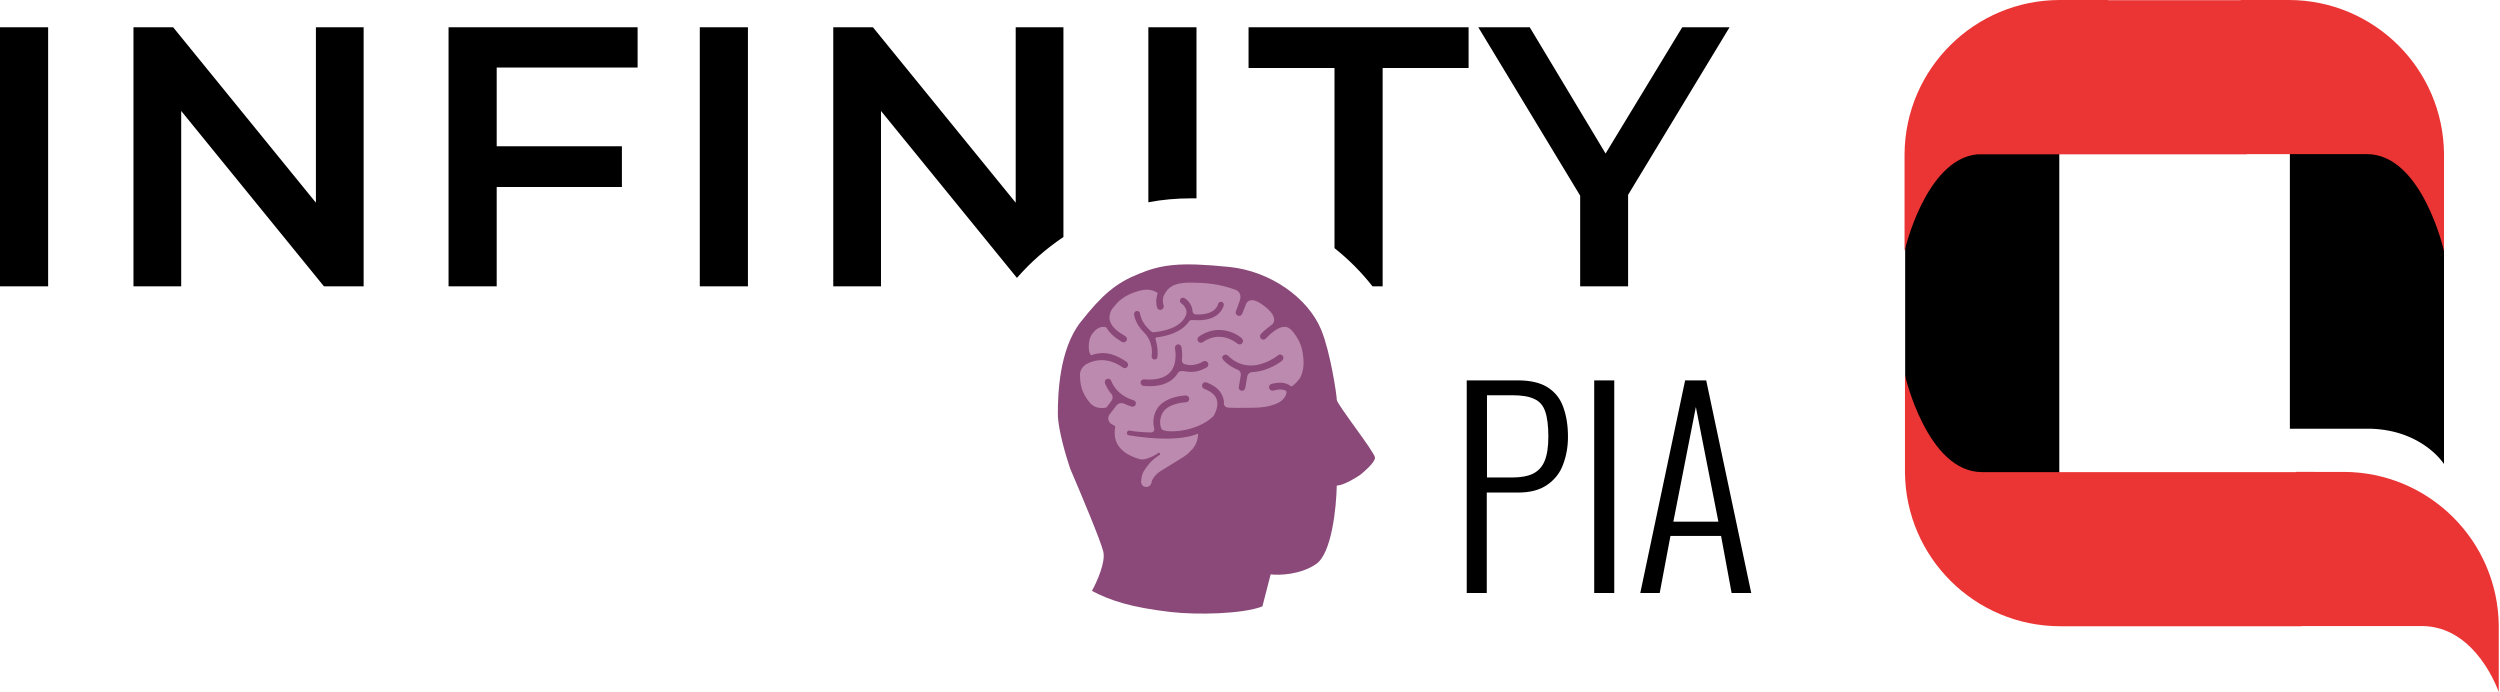 <?xml version="1.0" encoding="UTF-8"?>
<!-- Generator: Adobe Illustrator 28.1.0, SVG Export Plug-In . SVG Version: 6.00 Build 0)  -->
<svg xmlns="http://www.w3.org/2000/svg" xmlns:xlink="http://www.w3.org/1999/xlink" version="1.0" id="Ebene_1" x="0px" y="0px" viewBox="0 0 1210 335" style="enable-background:new 0 0 1210 335;" xml:space="preserve">
<style type="text/css">
	.st0{fill-rule:evenodd;clip-rule:evenodd;}
	.st1{fill-rule:evenodd;clip-rule:evenodd;fill:#EB3434;}
	.st2{fill:#8A4978;}
	.st3{fill:#BD8AAF;}
</style>
<path class="st0" d="M1182.9,207.5L1182.9,207.5l0-134.1l-74.6-0.6v45.1l0,0v89.6l0,0v0h39.2c25.2,0.8,35.4,17.1,35.4,17.1V207.5z"></path>
<path class="st0" d="M996.7,230.5l-74.6-0.6V103c0-55.2,44.8-100,100-100h6.6c0,0-32,11.4-32,34.3  C996.7,124.9,996.7,230.5,996.7,230.5z"></path>
<path class="st1" d="M1134.2,228.4c41.3,0,74.9,33.3,75.2,74.6v32c0,0-10.7-32-37.3-32h-58.2v0.1H997.2c-41.3,0-74.9-33.3-75.2-74.6  v-46.9c0,0,10.7,46.9,37.3,46.9h151.8v-0.1H1134.2z M1182.9,74.6c-0.3-41.3-33.9-74.6-75.2-74.6h-23.2v0.1h-64.3V0h-23.2  c-41.3,0-74.9,33.3-75.2,74.6v46.9c0,0,10.1-44.4,35.2-46.8h130.4v-0.1h58.2c26.7,0,37.3,46.9,37.3,46.9V74.6z"></path>
<path class="st0" d="M87.7,138.6V53.7l69.1,84.9H176V13.2h-23.1v84.9L83.8,13.2H64.6v125.4H87.7z M23.3,138.6V13.2H0v125.4H23.3z   M240.4,90.6v48h-23.3V13.2h91.5v19.5h-68.2v38.1H301v19.7H240.4z M362,138.6V13.2h-23.3v125.4H362z M426.4,53.7v84.9h-23.1V13.2  h19.2l69.1,84.9V13.2h23.1v101.5c-8.3,5.6-15.9,12.2-22.5,19.8L426.4,53.7z M664.3,138.6h4.9V32.9h41.6V13.2H604.3v19.7h41.6v87.2  C652.7,125.5,658.9,131.7,664.3,138.6z M579.1,96V13.2h-23.3v84.7c6.7-1.3,13.7-1.9,20.7-1.9C577.4,96,578.3,96,579.1,96z   M788,138.6V94.3l49.1-81.1h-22.9l-37.1,61.1l-36.7-61.1h-24.9l49.3,81.5v43.9H788z"></path>
<path d="M709.9,287V184.1h24.6c6.2,0,11,1.1,14.6,3.4c3.6,2.3,6.1,5.5,7.5,9.5c1.5,4.1,2.3,8.8,2.3,14.4c0,4.8-0.8,9.3-2.4,13.5  c-1.5,4.1-4.1,7.3-7.7,9.8c-3.6,2.5-8.3,3.7-14.1,3.7h-15.1V287H709.9z M719.6,231.1h12.3c4.1,0,7.5-0.6,10-1.8  c2.6-1.3,4.5-3.3,5.7-6.2c1.2-2.9,1.8-6.8,1.8-11.7c0-5.2-0.5-9.3-1.5-12.2c-1-3-2.8-5-5.3-6.1c-2.5-1.2-6-1.8-10.5-1.8h-12.4V231.1  z M771.6,287V184.1h9.7V287H771.6z M793.9,287l21.7-102.9h10.2L847.6,287h-9.5l-5.1-27.6h-24.5l-5.2,27.6H793.9z M809.9,252.5h21.8  L820.8,197L809.9,252.5z"></path>
<g>
	<path class="st2" d="M534,267c1.2,5.2-3.2,14.8-5.5,19c9,4.7,18.6,7.9,38,10.2c13,1.5,35,1,44.5-2.7l4-15.5c4.2,0.5,14.4,0.2,22-5   c7.6-5.2,9.8-27.5,10-38c3.5,0,10.6-4.6,11.5-5.3c1-0.8,7-5.7,7-8.2s-18.5-25.9-18.5-28c0-2.3-3.1-23.1-7.5-33.8   c-6.5-15.8-24.9-28.5-44.5-30.5c-24.5-2.5-33-1.1-44,3.4s-17.5,10-28,23.3c-10.5,13.4-11,35.5-11,44.5c0,7.2,4,20.7,6,26.5   C522.8,238.1,532.8,261.8,534,267z"></path>
</g>
<g>
	<path class="st3" d="M525.4,176.5c0,0,0.1-0.1,0.1-0.1c2.4-1.4,5-2.1,7.6-2.1c3.5,0,7,1.2,10.4,3.6c0.3,0.2,0.6,0.3,0.9,0.3   c0.5,0,1-0.3,1.3-0.7c0.5-0.7,0.3-1.8-0.4-2.3c-4.1-2.9-7.9-4.3-11.5-4.3c-1.8,0-3.6,0.3-5.6,1c-0.1,0-0.2,0-0.3-0.1   c-0.1-0.1-1.5-2-0.7-6.7c0.3-1.7,1-3.1,1.9-4.1c1.8-2.3,3.7-2.8,4.9-2.8c0.8,0,1.3,0.2,1.3,0.2c0,0,0.1,0,0.1,0.1   c1.8,2.8,3.8,4.7,7.6,7c0.3,0.2,0.5,0.2,0.8,0.2c0.6,0,1.1-0.3,1.4-0.8c0.5-0.8,0.2-1.8-0.6-2.2c-4.5-2.7-6.4-4.5-7.4-7.4   c-0.6-2,0.1-4.8,1.6-6.4l0.3-0.4c1.6-2,4.7-5.8,12.5-7.8c1.1-0.3,2.2-0.5,3.3-0.5c3.2,0,5.2,1.4,5.3,1.5c0.1,0.1,0.1,0.2,0.1,0.3   c-0.3,0.9-1.2,3.7-0.3,6.8c0.2,0.7,0.8,1.2,1.6,1.2c0.2,0,0.3,0,0.5-0.1c0.9-0.3,1.3-1.2,1.1-2c-0.6-2-0.5-3.9,0.4-5.5   c1.2-2.2,2.8-3.7,5-4.5c2.1-0.9,5.4-1.1,6.7-1.1c8.6,0,14.8,0.6,22.5,3.4c1,0.3,1.8,1,2.2,1.8c0.5,1,0.5,2.3,0,3.7   c0,0,0,0.1-0.1,0.2c-0.6,1.8-1.2,3.4-1.7,4.7c-0.2,0.4-0.2,0.8,0,1.3c0.2,0.4,0.5,0.7,0.9,0.9c0.2,0.1,0.4,0.1,0.6,0.1   c0.7,0,1.2-0.4,1.5-1c0.5-1.1,1.9-4.8,1.9-4.8c0-0.1,0.7-1.8,2.9-1.8c1.6,0,3.6,1,6,2.9c3.1,2.4,4.7,4.6,4.7,6.6   c0,1.4-0.8,2-0.8,2.1c-0.6,0.4-4.2,3.1-5.6,4.7c-0.6,0.7-0.6,1.7,0,2.3c0.3,0.3,0.7,0.5,1.1,0.5c0.4,0,0.9-0.2,1.2-0.5   c3.6-3.8,6.6-5.7,9.1-5.7c0.4,0,0.7,0,1,0.1c1,0.2,2.5,1.3,3.5,2.8c3.3,4.4,4.4,7.8,4.7,13.6c0.2,3.5-0.8,6.9-1.8,8.4   c-1.5,2.1-3,3.3-3.6,3.7c0,0-0.5,0.3-0.6,0.2c-1.5-1.2-3.2-1.8-5.3-1.8c-1.2,0-2.7,0.2-4.2,0.6c-0.4,0.1-0.7,0.4-1,0.8   c-0.2,0.4-0.3,0.8-0.1,1.3c0.2,0.7,0.8,1.2,1.6,1.2c0.2,0,0.3,0,0.5-0.1c1.1-0.3,2.1-0.4,3-0.5c0.9,0,2.5,0.1,3.2,0.9   c0,0,0.1,0.1,0.1,0.1c0,0,0.2,4-5.5,6.1c-4.7,1.7-7.2,1.8-17.5,1.8c-1.5,0-3.2,0-5.2-0.1c-0.5,0-1.3-0.3-1.7-0.8   c-0.4-0.4-0.5-0.9-0.4-1.5c0-0.9-0.1-1.7-0.4-2.5c-1.2-3.5-3.7-5.7-8-7.4c-0.2-0.1-0.4-0.1-0.6-0.1c-0.7,0-1.3,0.4-1.5,1.1   c-0.2,0.4-0.1,0.9,0,1.2c0.2,0.4,0.5,0.7,0.9,0.9c3.3,1.2,5.4,3,6.1,5.2c1.2,3.8-1.6,7.9-1.6,8c-8.3,8.2-24.4,8.4-25.2,6.1   c-0.7-1.7-1.1-4.3,0.5-7.5c2.6-5,11.3-5.3,11.4-5.3c0.9,0,1.6-0.8,1.6-1.7c0-0.9-0.8-1.6-1.7-1.6c-0.4,0-10.7,0.4-14.2,7   c-1.9,3.6-1.6,6.9-1.1,8.9c0.1,0.6,0,1.1-0.3,1.5c-0.2,0.2-0.6,0.5-1.2,0.5c0,0-5.7,0-10.4-0.9c-0.6-0.1-1.2,0.3-1.3,1   c-0.1,0.6,0.3,1.2,1,1.3c6.8,1.1,12.8,1.6,18,1.6c6.3,0,11.4-0.8,15.5-2.4c-0.1,2.9-1,5.4-2.8,7.5c0,0,0,0,0,0   c-0.6,0.6-1.5,1.5-2.3,2.3c-0.6,0.6-3.5,2.4-4.3,2.9c-1.5,0.9-8.2,5-8.8,5.4c-2.9,1.9-3.8,4-3.9,4.1c-0.3,0.4-0.5,1.7-0.5,1.7   c-0.3,1.1-1.3,1.9-2.5,1.9c-1.4,0-2.5-1.1-2.5-2.5c0,0,0-2.8,1.1-4.8c0.2-0.4,2.5-4.2,5.2-6.3c0.8-0.6,2.7-2,2.7-2l0,0   c0.2-0.1,0.3-0.4,0.1-0.7c-0.1-0.2-0.4-0.3-0.7-0.2c0,0-5.7,4-9.2,3c-5.2-1.5-12-4.9-12-12.6c0-1.2,0.1-2.2,0.3-3.3   c-0.7-0.4-1.4-0.8-2.2-1.3c-0.8-0.7-1.1-1.5-1.2-2.1c-0.1-0.8,0.2-1.7,0.6-2.3l3.4-4.4l0,0c0.7-0.9,1.7-1.1,2.3-1.1   c0.6,0,1,0.1,1.2,0.2c1.2,0.6,2.5,1.1,3.8,1.5c0.9,0.2,1.8-0.3,2-1.1c0.1-0.4,0.1-0.9-0.1-1.2c-0.2-0.4-0.6-0.7-1-0.8   c-3-0.9-8.3-3.2-10.8-9.4c-0.2-0.6-0.8-1-1.5-1c-0.2,0-0.4,0-0.6,0.1c-0.8,0.3-1.2,1.3-0.9,2.1c0.8,2,1.9,3.8,3.3,5.4   c0.6,1,0.6,2.1-0.3,3.3l-2.2,2.9c0,0-0.1,0.1-0.1,0.1c0,0-0.9,0.3-2.2,0.3c-1.7,0-4.1-0.5-5.9-2.7c-4.4-5.2-4.6-9.8-4.7-13.1   c0-0.3,0-0.6,0-1C523.2,178.2,524.7,177,525.4,176.5z M592.2,174.4c2.1,2.1,4.4,3.6,6.9,4.6c0,0,0.1,0,0.1,0   c1.1,0.6,1.5,1.5,1.3,2.9l-0.9,5.3c-0.1,0.4,0,0.9,0.2,1.2c0.2,0.4,0.6,0.6,1,0.7c0.9,0.2,1.7-0.4,1.9-1.3l1-5.8   c0.3-1.2,1.5-1.9,2.2-1.9c0,0,0.1,0,0.1,0c8.1-0.3,14.6-5.5,14.6-5.6c0.3-0.3,0.5-0.7,0.6-1.1c0-0.4-0.1-0.9-0.4-1.2   c-0.3-0.4-0.8-0.6-1.3-0.6c-0.4,0-0.7,0.1-1,0.4c-0.2,0.2-6.1,4.9-13.1,4.9c-4.1,0-7.9-1.6-11.1-4.8c-0.6-0.6-1.7-0.6-2.3,0   c-0.3,0.3-0.5,0.7-0.5,1.2C591.7,173.6,591.9,174,592.2,174.4z M590,163c5.1,0,8.7,3.2,8.9,3.3c0.3,0.3,0.7,0.4,1.1,0.4   c0.5,0,0.9-0.2,1.2-0.6c0.3-0.3,0.4-0.7,0.4-1.2c0-0.4-0.2-0.8-0.5-1.1c-2.2-2-6.3-4.1-11.1-4.1c-3.4,0-6.7,1.1-9.7,3.2   c-0.4,0.3-0.6,0.6-0.7,1.1c-0.1,0.4,0,0.9,0.3,1.2c0.3,0.4,0.8,0.7,1.3,0.7c0.3,0,0.7-0.1,0.9-0.3C584.7,163.9,587.3,163,590,163z    M552.4,186.2c0.3,0.3,0.7,0.5,1.1,0.6c7,0.6,12.2-0.9,15.4-4.6c0.5-0.6,0.9-1.2,1.3-1.9c0,0,0,0,0,0c0.4-0.4,1-0.7,1.7-0.7   c0.3,0,0.5,0,0.8,0c0,0,2.1,0.4,4,0.4c4.5-0.1,7.4-2.3,7.5-2.3c0.7-0.5,0.9-1.6,0.3-2.3c-0.3-0.4-0.8-0.7-1.4-0.7   c-0.3,0-0.6,0.1-0.9,0.3c-0.1,0.1-2.3,1.5-5.6,1.7c-1.6,0.1-3.2-0.4-3.4-0.5c-1.3-0.5-1.2-1.9-1.1-2.5c0.3-3.2-0.3-5.7-0.3-5.8   c-0.2-0.9-1.1-1.4-1.9-1.2c-0.9,0.2-1.4,1.1-1.2,2c0,0.1,1.5,7.1-2.3,11.4c-2.5,2.8-6.7,4-12.6,3.5c-0.9-0.1-1.7,0.6-1.8,1.5   C552,185.4,552.1,185.8,552.4,186.2z M553.7,160.9c2.9,2.8,4.3,7.3,3.7,11.4c-0.1,0.8,0.4,1.6,1.2,1.7c0.1,0,0.2,0,0.2,0   c0.7,0,1.4-0.5,1.4-1.2c0.5-4.4-0.9-8.4-0.9-8.5c-0.1-0.2-0.1-0.4,0-0.6c0.1-0.2,0.3-0.3,0.4-0.4c4.4-0.5,12.2-2.2,15.9-7.9   c0.6-0.8,2-0.4,4.4-0.4c10.7,0,12.2-6.9,12.3-7.2c0.1-0.4,0-0.8-0.2-1.1c-0.2-0.3-0.5-0.6-0.9-0.6c-0.1,0-0.2,0-0.3,0   c-0.7,0-1.3,0.5-1.4,1.2c0,0.2-1.2,4.9-9.4,4.9c-0.4,0-0.8,0-1.3,0c-0.9-0.1-1.5-0.6-1.6-1.5c-0.1-3.2-2.5-5.6-3.9-6.4   c-0.2-0.2-0.5-0.2-0.8-0.2c-0.5,0-1,0.3-1.2,0.7c-0.2,0.3-0.3,0.7-0.2,1.1c0.1,0.4,0.3,0.7,0.6,0.9c0.2,0.1,3.7,2.5,2.2,6   c-2.7,6.3-11.9,7.7-15.7,8c-0.5,0-1-0.3-1.5-0.8c-0.3-0.4-0.6-0.7-0.9-0.9c-3.7-3.6-3.9-7.1-4-7.2c0-0.8-0.7-1.4-1.5-1.4   c-0.8,0-1.4,0.7-1.4,1.5C548.8,151.8,549.1,156.4,553.7,160.9z"></path>
</g>
</svg>
